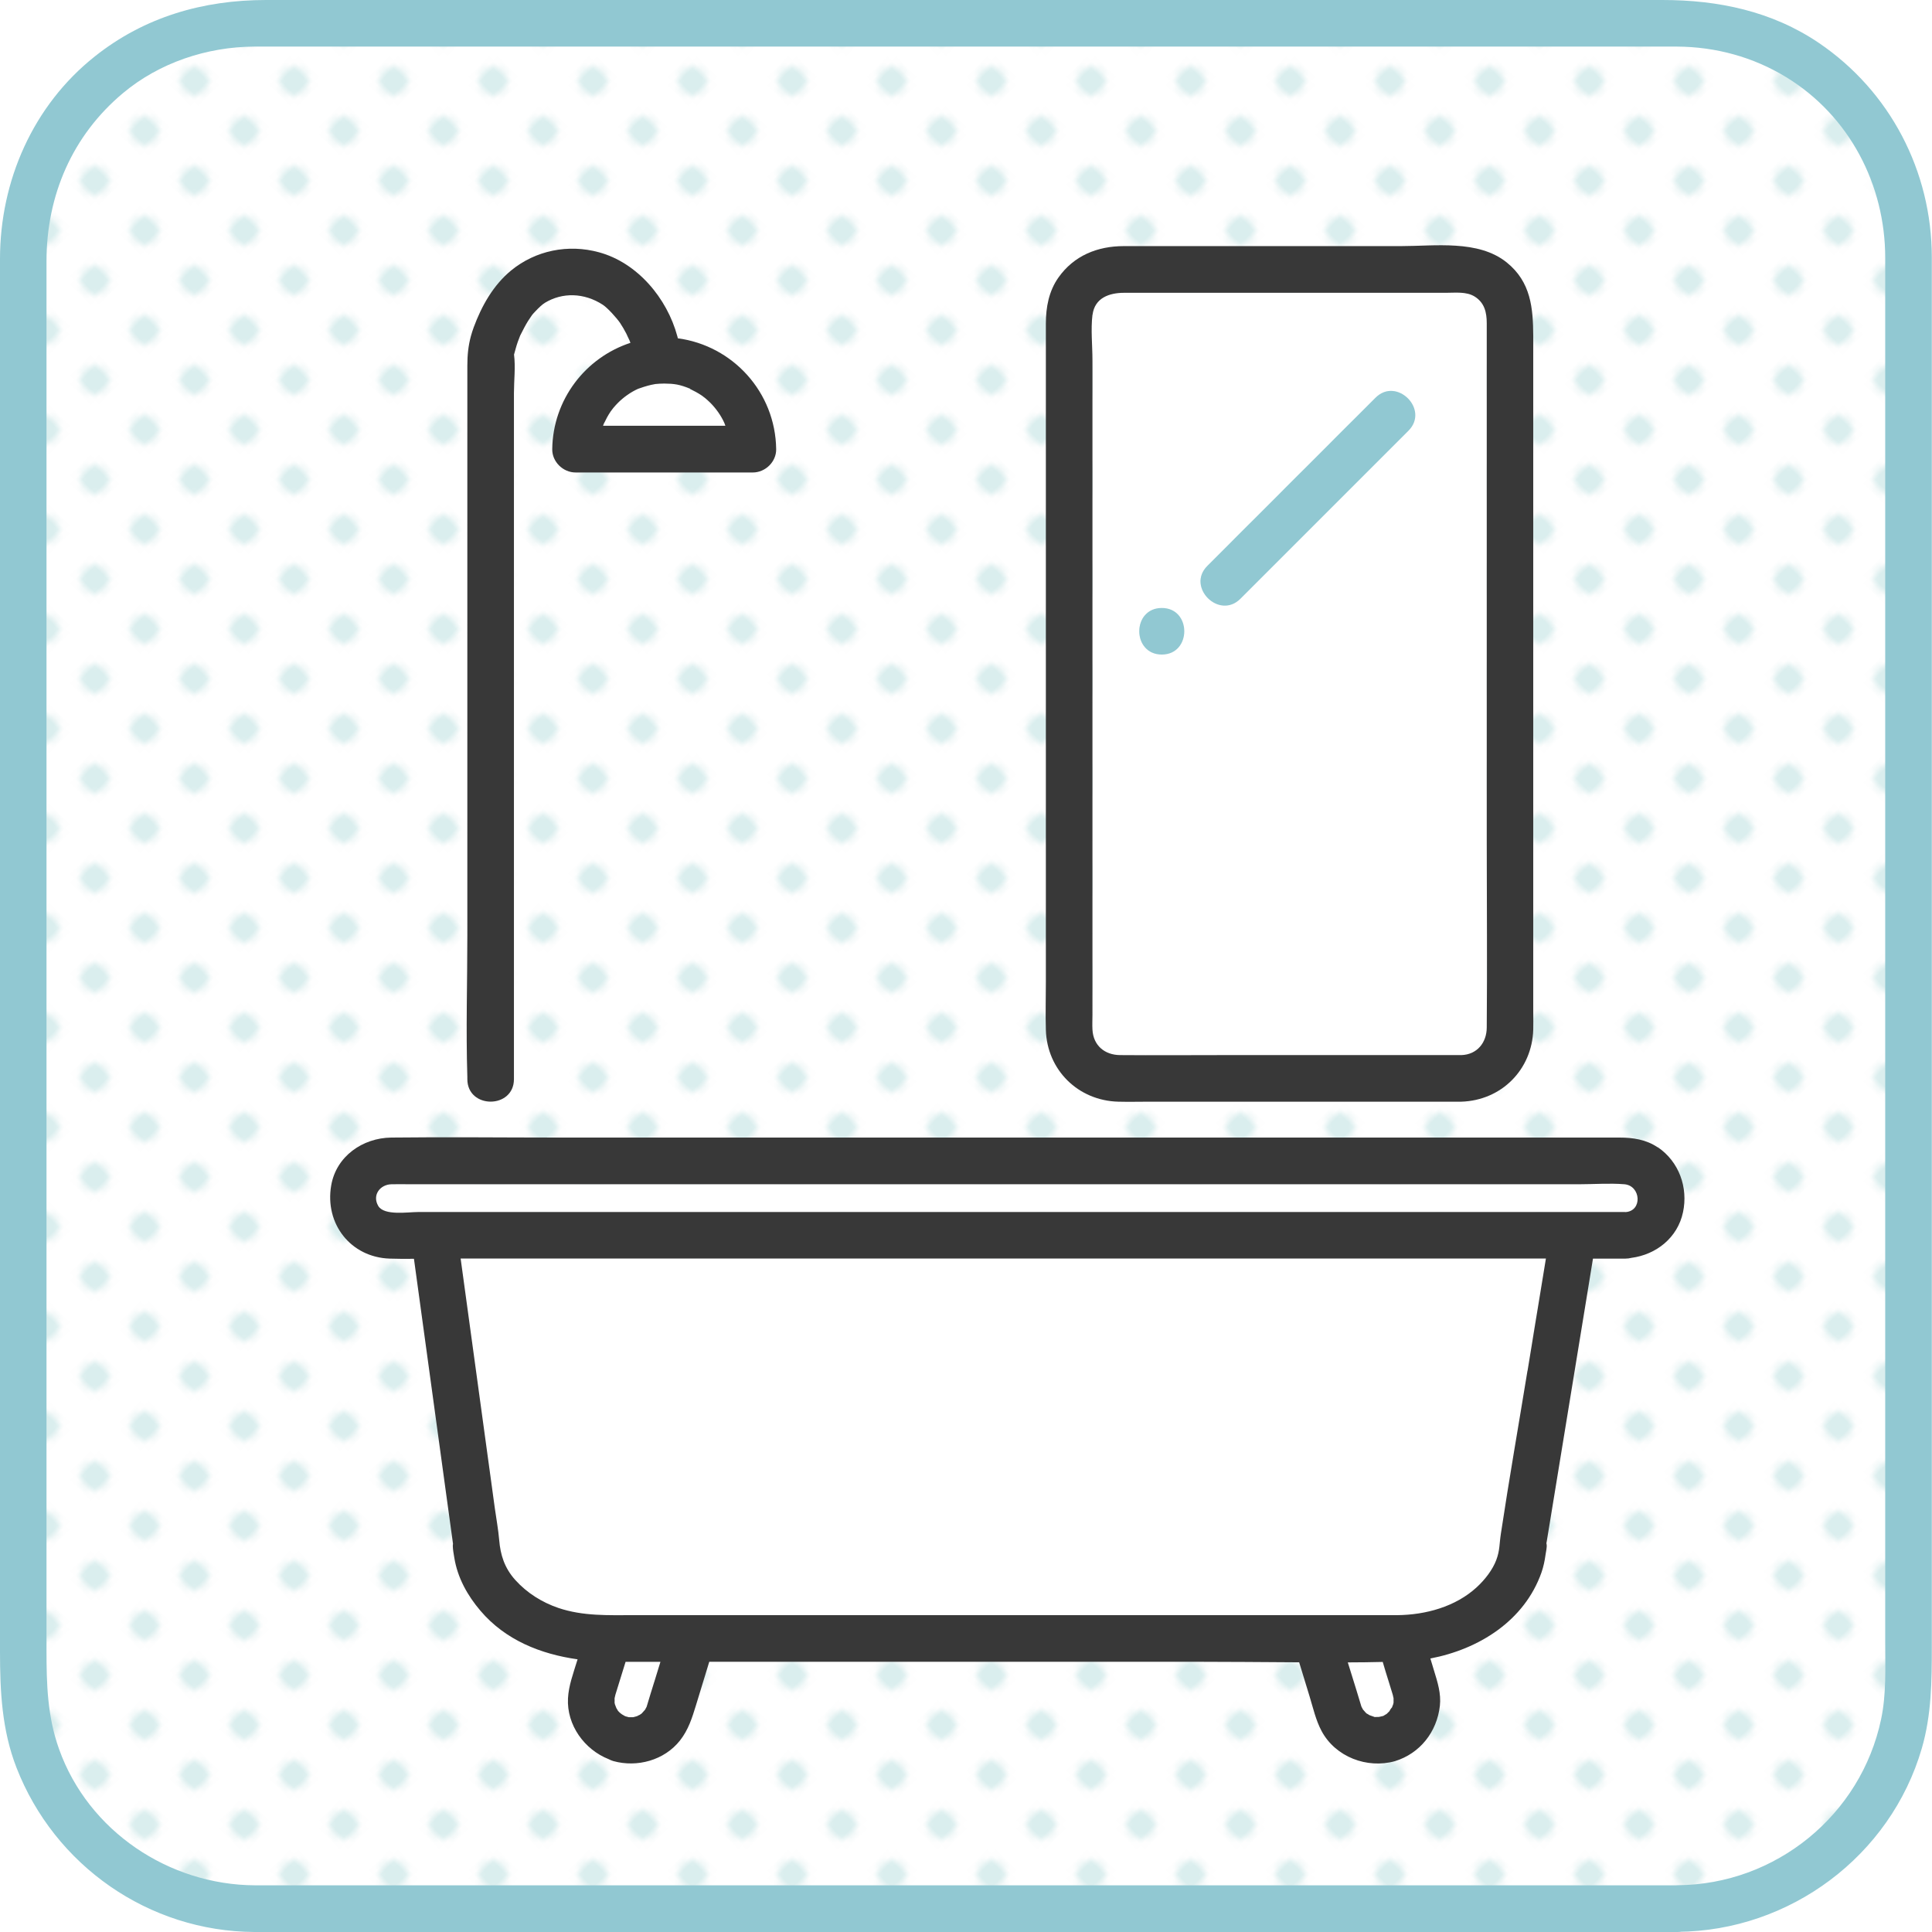 <?xml version="1.0" encoding="UTF-8"?><svg id="uuid-9d8ad0df-ce95-49d4-9103-317619a14acd" xmlns="http://www.w3.org/2000/svg" xmlns:xlink="http://www.w3.org/1999/xlink" viewBox="0 0 207.32 207.32"><defs><pattern id="uuid-b851f1ea-383e-446e-92e9-3ff9848b3d3e" x="0" y="0" width="12" height="12" patternTransform="translate(1132.76 -8346.67) rotate(-45) scale(.63)" patternUnits="userSpaceOnUse" viewBox="0 0 12 12"><rect width="12" height="12" fill="none" stroke-width="0"/><rect x="11.75" y="11.75" width="12.5" height="12.5" fill="#fff" stroke-width="0"/><rect x="-.25" y="11.75" width="12.5" height="12.5" fill="#fff" stroke-width="0"/><rect x="-12.25" y="11.75" width="12.5" height="12.5" fill="#fff" stroke-width="0"/><rect x="11.75" y="-.25" width="12.5" height="12.5" fill="#fff" stroke-width="0"/><rect x="-.25" y="-.25" width="12.5" height="12.5" fill="#fff" stroke-width="0"/><circle cx="6" cy="6" r="2.43" fill="#daeeee" stroke-width="0"/><rect x="-12.25" y="-.25" width="12.5" height="12.5" fill="#fff" stroke-width="0"/><rect x="11.75" y="-12.25" width="12.5" height="12.5" fill="#fff" stroke-width="0"/><rect x="-.25" y="-12.25" width="12.5" height="12.5" fill="#fff" stroke-width="0"/><rect x="-12.25" y="-12.25" width="12.5" height="12.5" fill="#fff" stroke-width="0"/></pattern></defs><g id="uuid-da1f8bd5-3035-41bc-9e89-c60843fdcc89"><rect x="2.5" y="2.5" width="202.31" height="202.31" rx="24.78" ry="24.78" fill="url(#uuid-b851f1ea-383e-446e-92e9-3ff9848b3d3e)" stroke-width="0"/><path d="M180.04,202.31H33.77c-2.13,0-4.26,0-6.4,0-9.24-.04-17.89-5.81-21.03-14.61-1.26-3.51-1.35-7-1.35-10.64V28.04c0-7.05,2.75-13.48,8.21-18.05,3.91-3.27,9.01-4.96,14.07-4.99.47,0,.94,0,1.42,0h149.34c.64,0,1.28,0,1.92,0,4.16.02,8.19,1.12,11.74,3.29,6.76,4.14,10.61,11.53,10.61,19.39,0,2.56,0,5.13,0,7.69v140.88c0,2.74.13,5.53-.44,8.23-2.17,10.31-11.32,17.75-21.84,17.82-3.22.02-3.22,5.02,0,5,12.02-.08,22.85-8.12,26.21-19.7,1.04-3.59,1.07-7.19,1.07-10.86V35.14c0-2.51,0-5.03,0-7.54-.01-9.22-4.47-17.81-12.13-23-5.02-3.4-10.8-4.6-16.76-4.6H28.54c-6.73,0-13.03,1.81-18.36,6.05C3.55,11.31,0,19.4,0,27.79v149.46c0,4.23.2,8.39,1.76,12.41,4.09,10.54,14.21,17.6,25.54,17.66,1.94.01,3.89,0,5.83,0h146.9c3.22,0,3.22-5,0-5Z" fill="#91c8d2" stroke-width="0"/><path d="M66.53,34.64c-.31-.48-1.31-1.6-1.85-1.94-2-1.3-4.34-1.34-6.2-.21-.28.17-.63.49-1.08.97-.11.11-.21.23-.31.35-.15.21-.3.42-.43.64-.29.46-.53.95-.78,1.44-.03.06-.05.11-.07.14,0,0,0,.02-.01.03h11.54c-.04-.09-.08-.17-.12-.26-.21-.4-.43-.78-.68-1.16Z" fill="none" stroke-width="0"/><path d="M57.11,33.78s-.01.02-.02.02c.04-.06.17-.23.02-.02Z" fill="none" stroke-width="0"/><path d="M70.31,41.22c-.09.02-.42.08-.46.09-.42.09-1.22.35-1.39.42-.79.35-1.58.91-2.16,1.5-.18.18-.35.37-.51.56-.03.05-.27.36-.28.37-.14.21-.27.42-.39.64-.04.06-.32.65-.32.62-.04.1-.07.19-.11.28h13.13c-.05-.14-.08-.25-.11-.3-.35-.79-.91-1.58-1.5-2.16-.18-.18-.37-.35-.56-.51-.05-.03-.36-.27-.37-.28-.21-.14-.42-.27-.64-.39-.06-.04-.65-.32-.62-.32-1.12-.46-1.73-.54-2.78-.55-.32,0-.63.02-.95.05Z" fill="#fff" stroke-width="0"/><path d="M68.43,184.12c.26-.08.13-.09-.02,0,0,0,.01,0,.02,0Z" fill="#fff" stroke-width="0"/><path d="M66.51,180.29c-.13.42-.26.84-.39,1.26-.03.1-.06.19-.09.29-.04.13-.07.34-.09.39,0,.16,0,.32,0,.48.01.06.02.12.04.18.02.07.12.3.15.39.07.1.16.25.17.29,0,0,0,0,0,0,.06.06.12.13.18.19.17.17.47.3.12.12.15.08.3.17.45.26.02,0,.04.02.08.03,0,0,.22.06.33.09.01,0,.03,0,.03,0,.14,0,.27,0,.41,0,0,0,.02,0,.04,0,.07-.02.17-.04.2-.05.09-.03.18-.05.27-.08.07-.05.16-.08.24-.13.02-.01.12-.08.18-.12.01-.01.03-.02.03-.03.07-.07.29-.33.35-.39.05-.09.12-.22.17-.32,0-.03.02-.05.03-.1.25-.86.52-1.72.79-2.58.22-.72.44-1.43.66-2.15h-3.74c-.2.66-.41,1.31-.61,1.97Z" fill="#fff" stroke-width="0"/><path d="M149.43,181.88c-.23-.82-.5-1.63-.75-2.44-.11-.37-.22-.73-.33-1.1-1.25.02-2.5.04-3.75.05.31.99.62,1.97.92,2.96.13.44.27.88.4,1.32.03.11.07.22.1.33.02.08.06.16.07.19.05.09.1.19.14.26.06.06.23.27.28.32.04.04.08.07.12.11.04.02.19.11.29.17.09.02.39.14.48.17.04.01.05.02.07.03.02,0,.03,0,.06,0,.14,0,.28,0,.41-.01.02-.01.23-.04.36-.08.05-.02.09-.03.12-.03.02-.01.03-.02.06-.04.1-.06.2-.13.3-.18.11-.12.23-.23.34-.34-.12.11.12-.25.22-.35,0,0,0,0,.01-.01.02-.08.05-.15.07-.22.03-.09.05-.19.07-.28-.01-.16,0-.32,0-.48-.01-.05-.04-.23-.08-.35Z" fill="#fff" stroke-width="0"/><path d="M114.93,135.06H49.42c1.22,8.91,2.44,17.82,3.66,26.73.16,1.16.38,2.33.48,3.5.13,1.56.55,2.97,1.72,4.26,1.25,1.39,2.87,2.41,4.64,3.01,2.65.89,5.33.77,8.07.77h81.93c3.04-.03,6.24-.89,8.53-2.99.91-.83,1.72-1.9,2.1-2.92.4-1.07.32-1.7.5-2.85.89-5.83,1.9-11.64,2.85-17.46.66-4.01,1.31-8.03,1.97-12.04h-50.95Z" fill="#fff" stroke-width="0"/><path d="M174.32,127.07c-1.59-.13-3.26,0-4.86,0H43.95c-.65,0-1.3-.02-1.94,0-1.21.04-2.09,1.17-1.41,2.33.63,1.08,3.16.65,4.28.65h129.53c1.88-.08,1.69-2.84-.09-2.99Z" fill="#fff" stroke-width="0"/><path d="M177.87,123.11c-1.23-.83-2.65-1.04-4.09-1.04H59.95c-5.99,0-11.98-.07-17.97,0-3.06.04-5.9,2-6.44,5.14-.71,4.1,2.08,7.71,6.28,7.85.86.03,1.73.03,2.6.02,1.15,8.42,2.31,16.84,3.46,25.26.23,1.7.47,3.4.7,5.09,0,.06.02.13.03.2-.01.08-.02.19-.02.26.01.42.09.85.16,1.26.34,2.14,1.41,4.06,2.8,5.69,2.68,3.16,6.47,4.66,10.43,5.22-.03.08-.05.17-.08.25-.39,1.29-.88,2.58-.95,3.93-.15,2.87,1.76,5.51,4.38,6.54.15.08.32.15.49.2,2.56.71,5.47-.09,7.14-2.2.91-1.15,1.31-2.44,1.73-3.81.41-1.35.83-2.71,1.24-4.06.06-.2.12-.39.18-.59h51.64c3.88,0,7.77.04,11.66.06.37,1.21.74,2.42,1.11,3.63.38,1.24.68,2.6,1.3,3.75,1.49,2.78,4.88,4.06,7.86,3.23,2.71-.83,4.51-3.15,4.83-5.93.15-1.33-.25-2.56-.63-3.8-.13-.43-.26-.86-.39-1.29,5.2-.99,10.09-4.04,11.92-9.22.22-.63.35-1.26.44-1.92.04-.32.16-.76.12-1.08-.01-.08-.02-.11-.03-.13.02-.09.04-.19.05-.28l.51-3.11c1.27-7.79,2.55-15.57,3.82-23.36.21-1.27.42-2.54.62-3.81h3.49c.23,0,.43-.03.63-.08,2.67-.35,4.96-2.16,5.54-4.89.57-2.66-.43-5.44-2.7-6.98ZM68.43,184.12s-.01,0-.02,0c.15-.09.28-.08.02,0ZM70.21,180.47c-.26.86-.54,1.71-.79,2.58-.01.04-.02.07-.03.1-.05.1-.13.23-.17.32-.06.06-.28.32-.35.39,0,0-.02.02-.03.03-.07.04-.16.1-.18.12-.08.05-.16.08-.24.13-.09.03-.18.05-.27.08-.03,0-.12.03-.2.05-.02,0-.03,0-.04,0-.14,0-.27,0-.41,0,0,0-.02,0-.03,0-.11-.03-.33-.09-.33-.09-.04-.01-.06-.02-.08-.03-.15-.09-.3-.18-.45-.26.34.17.05.04-.12-.12-.06-.06-.12-.13-.18-.19,0,0,0,0,0,0-.02-.04-.1-.19-.17-.29-.03-.09-.12-.32-.15-.39-.02-.06-.03-.12-.04-.18.01-.16,0-.32,0-.48.02-.05.05-.26.09-.39.03-.1.06-.19.09-.29.13-.42.26-.84.39-1.26.2-.66.41-1.31.61-1.97h3.74c-.22.72-.44,1.43-.66,2.15ZM149.45,182.99c-.02.08-.05.15-.07.22,0,0,0,0-.01.01-.1.1-.34.46-.22.35-.11.11-.23.23-.34.34-.1.06-.2.12-.3.18-.03.02-.04.03-.06.04-.03,0-.06.02-.12.03-.13.04-.34.07-.36.08-.14,0-.27,0-.41.01-.03,0-.04,0-.06,0-.02,0-.04-.02-.07-.03-.09-.03-.39-.14-.48-.17-.1-.07-.25-.16-.29-.17-.04-.04-.08-.07-.12-.11-.05-.05-.22-.27-.28-.32-.04-.07-.1-.18-.14-.26-.02-.03-.05-.11-.07-.19-.03-.11-.07-.22-.1-.33-.13-.44-.27-.88-.4-1.32-.3-.99-.61-1.97-.92-2.96,1.25,0,2.5-.02,3.75-.05.11.37.22.73.33,1.1.25.81.51,1.62.75,2.44.03.12.06.3.08.35,0,.16,0,.32,0,.48-.02.09-.04.19-.07.28ZM163.91,147.1c-.95,5.82-1.97,11.63-2.85,17.46-.18,1.15-.1,1.78-.5,2.85-.38,1.02-1.19,2.09-2.1,2.92-2.29,2.1-5.49,2.96-8.53,2.99h-81.93c-2.74,0-5.42.12-8.07-.77-1.77-.6-3.39-1.62-4.64-3.01-1.16-1.29-1.59-2.7-1.72-4.26-.1-1.17-.32-2.34-.48-3.5-1.22-8.91-2.44-17.82-3.66-26.73h116.46c-.66,4.01-1.31,8.03-1.97,12.04ZM174.41,130.06H44.87c-1.11,0-3.64.42-4.28-.65-.68-1.17.2-2.3,1.41-2.33.65-.02,1.3,0,1.94,0h125.51c1.6,0,3.26-.13,4.86,0,1.78.15,1.97,2.9.09,2.99Z" fill="#383838" stroke-width="0"/><path d="M117.23,50.79v58.08c0,.54-.03,1.08,0,1.61.08,1.71,1.31,2.72,2.97,2.73,3.67.03,7.34,0,11,0h25.63c1.68-.05,2.69-1.33,2.71-2.95.06-6.71,0-13.41,0-20.12v-55.47c0-1.16-.23-2.21-1.3-2.86-.89-.55-2.06-.4-3.08-.4h-34.53c-1.59,0-3.15.55-3.39,2.36-.2,1.57,0,3.3,0,4.88v12.13ZM124.67,70.24c-3.22,0-3.22-5,0-5s3.22,5,0,5ZM151.14,46.22c-.75.75-1.5,1.5-2.25,2.25-5.26,5.26-10.53,10.53-15.79,15.79-2.28,2.28-5.81-1.26-3.54-3.54.75-.75,1.5-1.5,2.25-2.25,5.26-5.26,10.53-10.53,15.79-15.79,2.28-2.28,5.81,1.26,3.54,3.54Z" fill="#fff" stroke-width="0"/><path d="M112.23,75.31v30.08c0,1.7-.05,3.41,0,5.12.12,4.32,3.48,7.6,7.77,7.71,1.13.03,2.26,0,3.39,0h33.43c4.3-.14,7.59-3.44,7.71-7.74.02-.59,0-1.18,0-1.77V37.1c0-.35,0-.7,0-1.05-.02-2.96-.23-5.79-2.86-7.9-3.05-2.44-7.7-1.74-11.37-1.74h-29.71c-2.81,0-5.34,1.01-7.01,3.37-1.03,1.46-1.35,3.19-1.35,4.94v40.58ZM117.24,33.78c.23-1.82,1.8-2.36,3.39-2.36h34.53c1.02,0,2.19-.15,3.08.4,1.06.66,1.3,1.7,1.3,2.86v55.47c0,6.71.06,13.41,0,20.12-.01,1.61-1.03,2.89-2.71,2.95h-25.63c-3.67,0-7.34.03-11,0-1.66-.01-2.88-1.03-2.97-2.73-.03-.53,0-1.08,0-1.61V38.66c0-1.58-.19-3.3,0-4.88Z" fill="#383838" stroke-width="0"/><path d="M50.15,46.42v53.92c0,5.07-.16,10.17,0,15.23,0,.08,0,.16,0,.23,0,3.22,5,3.22,5,0V42.17c0-1.32.18-2.8.01-4.12.13-.45.24-.91.4-1.36.07-.2.14-.39.22-.58,0-.02.01-.03.02-.05,0,0,0-.03.01-.03.02-.03.04-.07.07-.14.25-.49.49-.97.78-1.44.14-.22.28-.43.43-.64.1-.12.2-.24.31-.35.45-.48.8-.8,1.08-.97,1.86-1.13,4.2-1.09,6.2.21.54.35,1.53,1.47,1.85,1.94.25.37.47.76.68,1.16.04.08.08.17.12.26.06.13.12.27.19.4,0,.02.01.02.02.03,0,.03.01.04.03.08.02.07.05.14.08.22-4.82,1.58-8.32,6.08-8.39,11.41-.02,1.35,1.16,2.5,2.5,2.5h19.03c1.34,0,2.52-1.15,2.5-2.5-.08-6.11-4.65-11.11-10.56-11.9,0-.03,0-.06-.01-.08-.01-.05-.03-.1-.04-.15-1.1-4.07-4.28-7.88-8.41-9-3.29-.9-6.78-.21-9.42,1.95-1.92,1.58-3.17,3.81-4.02,6.11-.12.32-.21.63-.3.94-.28,1.04-.38,2.03-.38,3.15v7.22ZM74.04,41.73s.55.28.62.32c.22.12.43.25.64.39,0,0,.32.25.37.28.19.16.38.33.56.51.59.59,1.15,1.37,1.5,2.16.02.05.06.16.11.3h-13.13c.04-.09.06-.18.11-.28,0,.03.28-.55.32-.62.12-.22.25-.43.39-.64,0,0,.25-.32.28-.37.16-.19.33-.38.51-.56.59-.59,1.37-1.15,2.16-1.5.17-.07.97-.33,1.39-.42.04,0,.37-.07.46-.09.32-.03.63-.05.95-.05,1.05.01,1.66.09,2.78.55ZM57.11,33.78c.16-.21.03-.03-.02.02,0,0,.01-.02.02-.02Z" fill="#383838" stroke-width="0"/><path d="M147.6,42.68c-5.26,5.26-10.53,10.53-15.79,15.79-.75.75-1.5,1.5-2.25,2.25-2.28,2.28,1.26,5.81,3.54,3.54,5.26-5.26,10.53-10.53,15.79-15.79.75-.75,1.5-1.5,2.25-2.25,2.28-2.28-1.26-5.81-3.54-3.54Z" fill="#91c8d2" stroke-width="0"/><path d="M124.67,65.24c-3.22,0-3.22,5,0,5s3.22-5,0-5Z" fill="#91c8d2" stroke-width="0"/></g></svg>